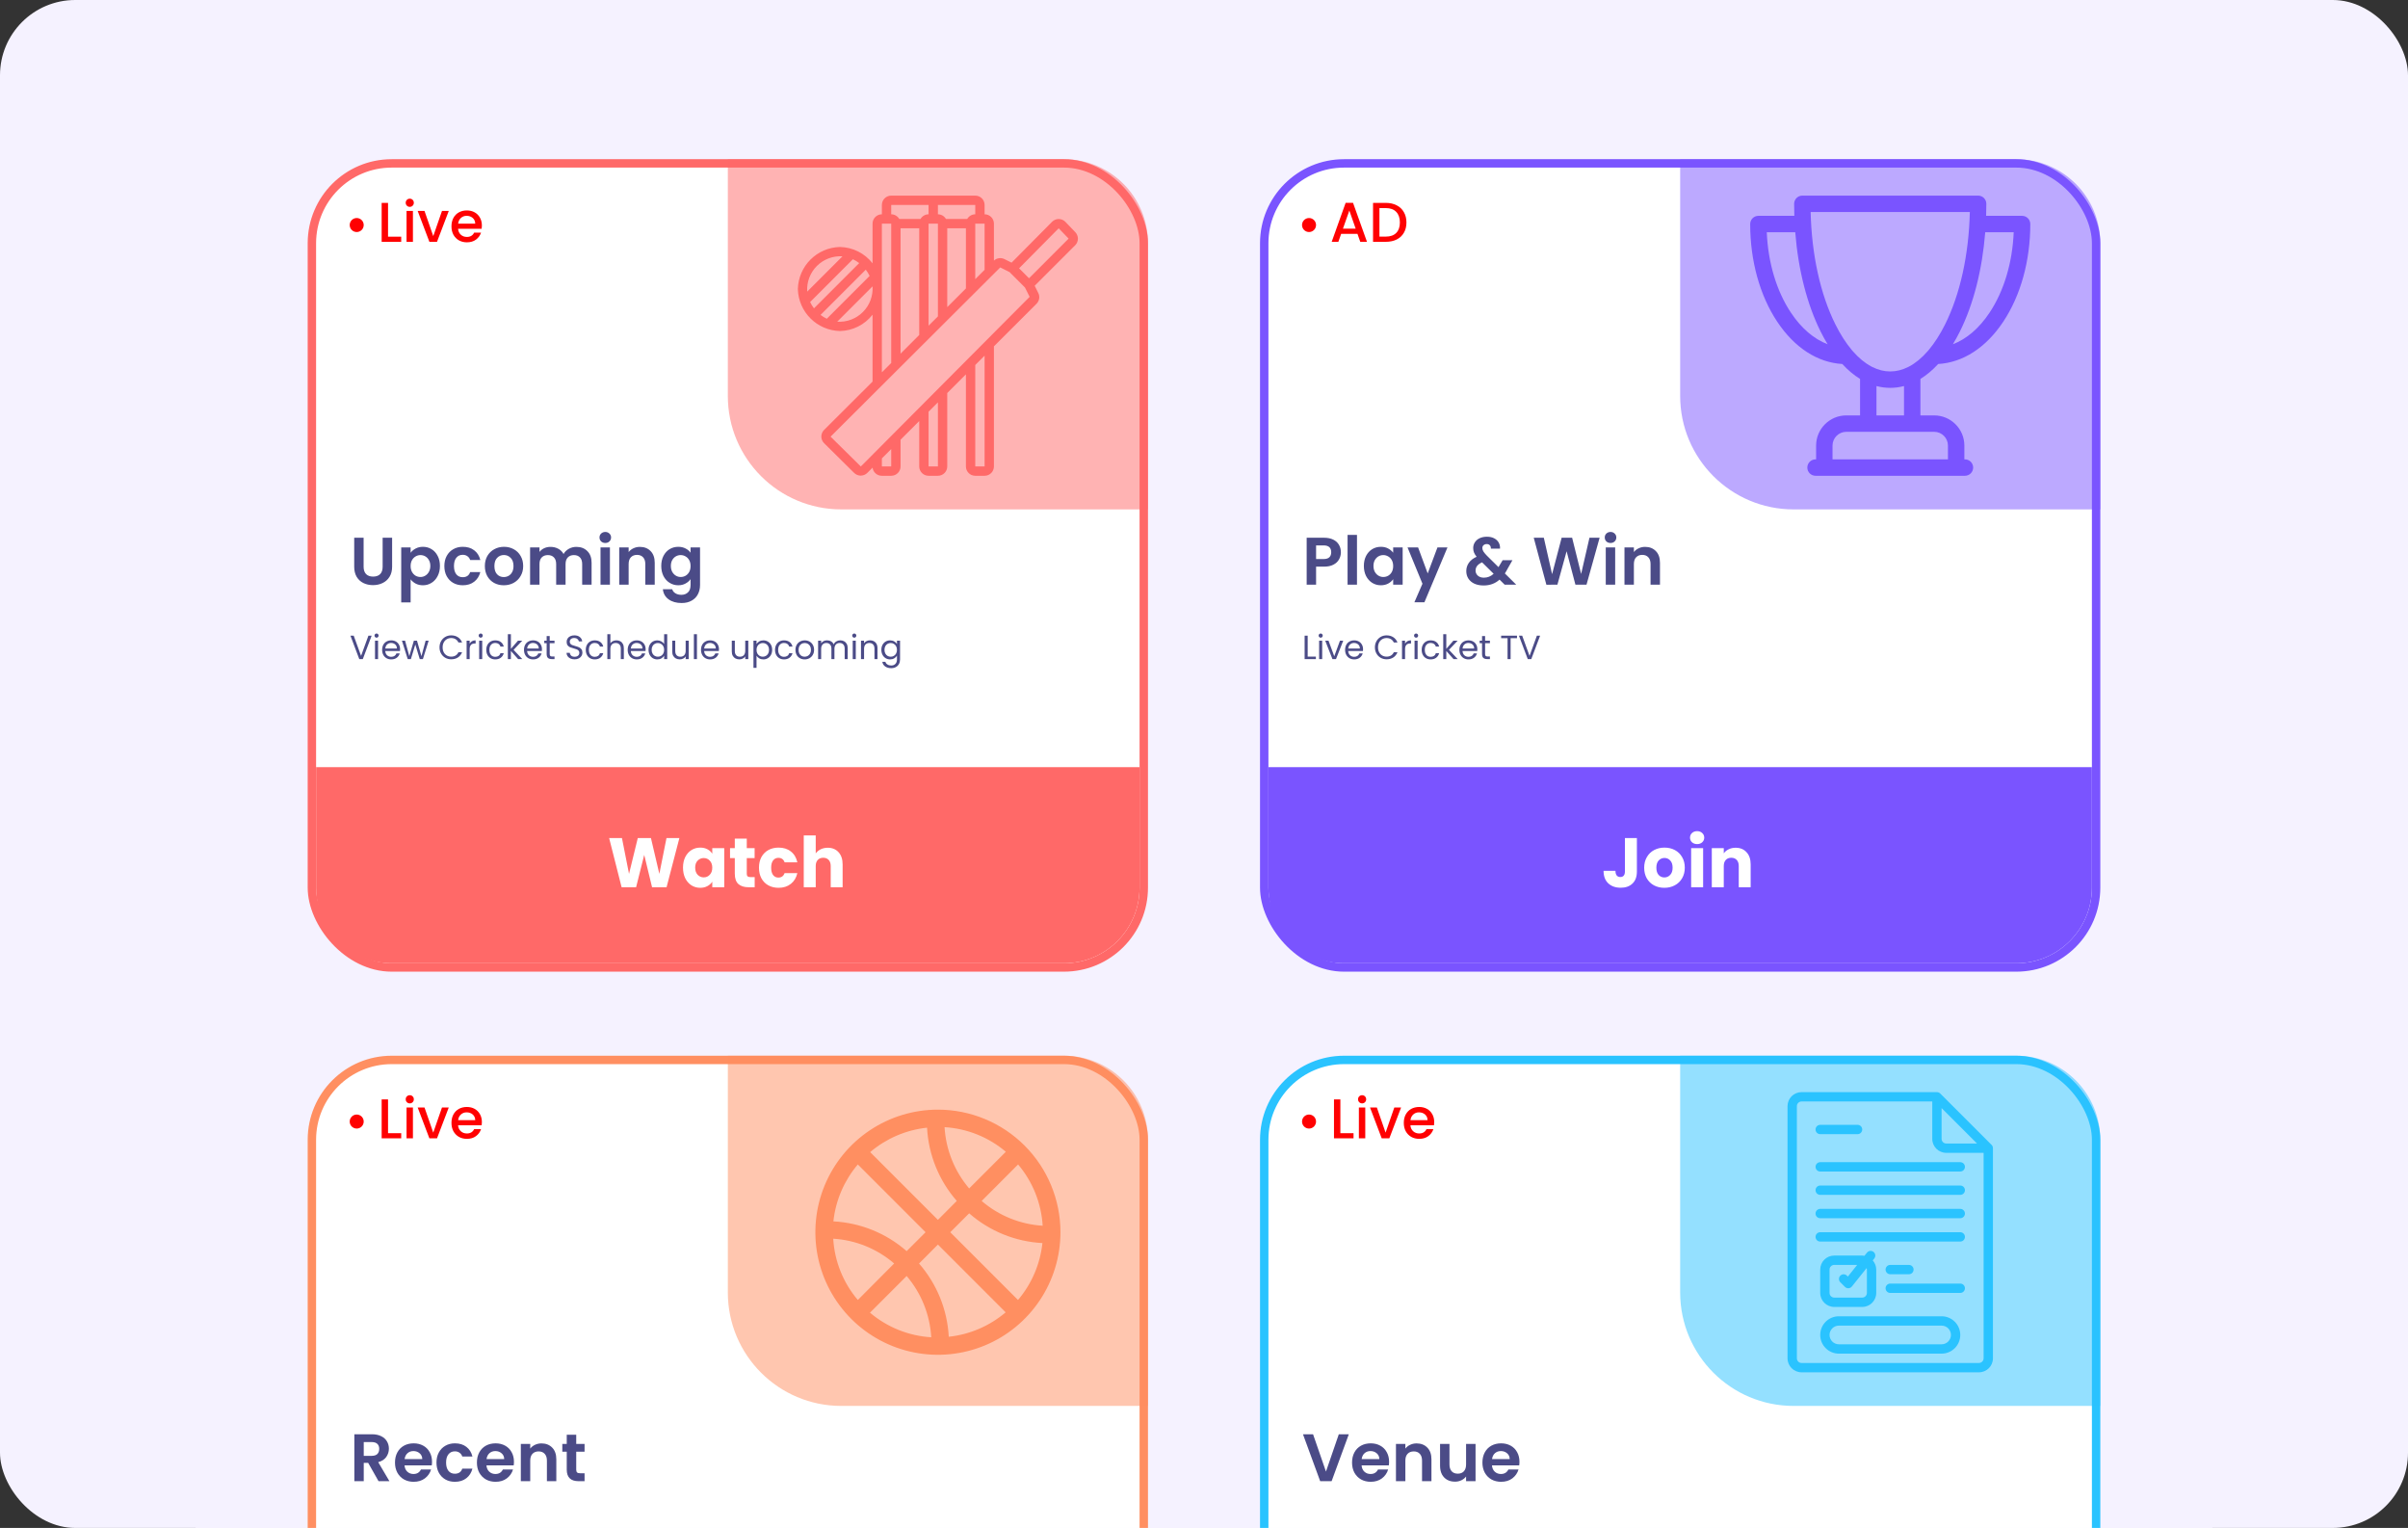 <?xml version="1.0" encoding="UTF-8"?> <svg xmlns="http://www.w3.org/2000/svg" width="320" height="203" viewBox="0 0 320 203" fill="none"><rect x="0" y="0" width="320" height="203" fill="#333333" stroke="none"/> <g clip-path="url(#clip0_200_559)"> <rect width="320" height="203" rx="10" fill="#F5F2FF"></rect> <g clip-path="url(#clip1_200_559)"> <rect width="268" height="476.444" transform="translate(26 -210)" fill="#F5F2FF"></rect> <rect x="41.447" y="21.708" width="110.55" height="106.828" rx="10.608" fill="white" stroke="#FF6968" stroke-width="1.117"></rect> <path d="M96.722 21.15H141.389C147.556 21.15 152.556 26.149 152.556 32.317V67.678H111.797C103.471 67.678 96.722 60.928 96.722 52.603V21.15Z" fill="#FF6968" fill-opacity="0.5"></path> <g clip-path="url(#clip2_200_559)"> <path d="M141.569 29.463C141.336 29.23 141.02 29.099 140.691 29.099C140.362 29.099 140.046 29.23 139.813 29.463L134.428 34.897L133.473 34.42C133.012 34.194 132.46 34.275 132.083 34.624V29.711C132.083 29.026 131.528 28.47 130.843 28.47V27.23C130.843 26.544 130.287 25.989 129.602 25.989H118.435C117.75 25.989 117.194 26.544 117.194 27.23V28.47C116.509 28.47 115.954 29.026 115.954 29.711V34.984C114.908 33.642 113.312 32.844 111.611 32.813C108.561 32.891 106.106 35.346 106.028 38.396C106.106 41.447 108.561 43.901 111.611 43.98C113.312 43.948 114.908 43.15 115.954 41.808V50.698L109.502 57.131C109.029 57.614 109.029 58.386 109.502 58.868L113.503 62.826C113.736 63.059 114.052 63.19 114.381 63.19C114.71 63.19 115.026 63.059 115.259 62.826L115.954 62.132C116.035 62.753 116.568 63.216 117.194 63.211H118.435C119.12 63.211 119.676 62.656 119.676 61.97V58.422L122.157 55.94V61.97C122.157 62.656 122.713 63.211 123.398 63.211H124.639C125.324 63.211 125.88 62.656 125.88 61.97V52.218L128.361 49.736V61.97C128.361 62.656 128.917 63.211 129.602 63.211H130.843C131.528 63.211 132.083 62.656 132.083 61.97V46.014L137.747 40.356C138.124 39.978 138.217 39.401 137.977 38.923L137.499 37.968L142.884 32.583C143.365 32.099 143.365 31.318 142.884 30.834L141.569 29.463ZM130.843 61.97H129.602V48.496L130.843 47.255V61.97ZM123.398 43.272V29.711H124.639V42.038L123.398 43.272ZM125.88 30.331H128.361V38.322L125.88 40.803V30.331ZM130.843 29.711V35.846L129.602 37.087V29.711H130.843ZM129.602 28.47C129.161 28.473 128.755 28.709 128.535 29.091H125.706C125.486 28.709 125.08 28.473 124.639 28.47V27.23H129.602V28.47ZM118.435 27.23H123.398V28.47C122.958 28.473 122.551 28.709 122.331 29.091H119.502C119.282 28.709 118.876 28.473 118.435 28.47V27.23ZM118.435 29.711V48.223L117.194 49.464V29.711H118.435ZM108.168 40.965C107.968 40.705 107.798 40.424 107.659 40.127L113.342 34.444C113.639 34.583 113.92 34.753 114.179 34.953L108.168 40.965ZM115.054 35.828C115.253 36.086 115.423 36.365 115.563 36.659L109.874 42.348C109.58 42.208 109.301 42.038 109.043 41.839L115.054 35.828ZM111.959 34.054L107.269 38.744C107.188 37.477 107.656 36.236 108.553 35.338C109.451 34.441 110.692 33.972 111.959 34.054ZM111.258 42.739L115.954 38.043C116.037 39.312 115.569 40.555 114.669 41.455C113.77 42.354 112.527 42.822 111.258 42.739ZM119.676 30.331H122.157V44.507L119.676 46.988V30.331ZM118.435 61.97H117.194V60.903L118.435 59.663V61.97ZM124.639 61.97H123.398V54.7L124.639 53.459V61.97ZM114.378 61.97C114.341 61.908 114.905 62.491 110.377 58.012C124.167 44.252 89.991 78.342 132.921 35.53L134.162 36.15L136.209 38.198L136.829 39.438C113.541 62.808 114.44 61.97 114.378 61.97ZM136.749 36.969L135.427 35.648L140.688 30.331L142.009 31.702L136.749 36.969Z" fill="#FF6968"></path> </g> <path d="M51.567 31.443H53.317V32.128H50.718V26.954H51.567V31.443ZM54.458 27.483C54.304 27.483 54.175 27.43 54.071 27.326C53.967 27.222 53.915 27.093 53.915 26.939C53.915 26.785 53.967 26.656 54.071 26.552C54.175 26.448 54.304 26.396 54.458 26.396C54.607 26.396 54.733 26.448 54.838 26.552C54.942 26.656 54.994 26.785 54.994 26.939C54.994 27.093 54.942 27.222 54.838 27.326C54.733 27.43 54.607 27.483 54.458 27.483ZM54.875 28.026V32.128H54.026V28.026H54.875ZM57.575 31.369L58.736 28.026H59.637L58.074 32.128H57.061L55.505 28.026H56.413L57.575 31.369ZM64.038 29.977C64.038 30.13 64.028 30.269 64.008 30.393H60.874C60.899 30.721 61.02 30.984 61.239 31.183C61.457 31.381 61.725 31.48 62.043 31.48C62.499 31.48 62.822 31.289 63.011 30.907H63.926C63.802 31.284 63.576 31.594 63.249 31.838C62.926 32.076 62.524 32.195 62.043 32.195C61.651 32.195 61.298 32.108 60.986 31.934C60.678 31.756 60.435 31.508 60.256 31.19C60.083 30.867 59.996 30.495 59.996 30.073C59.996 29.651 60.08 29.282 60.249 28.964C60.422 28.641 60.663 28.393 60.971 28.22C61.283 28.046 61.641 27.959 62.043 27.959C62.43 27.959 62.775 28.043 63.078 28.212C63.38 28.381 63.616 28.619 63.785 28.927C63.954 29.23 64.038 29.579 64.038 29.977ZM63.152 29.709C63.147 29.396 63.035 29.145 62.817 28.957C62.599 28.768 62.328 28.674 62.006 28.674C61.713 28.674 61.462 28.768 61.254 28.957C61.045 29.14 60.921 29.391 60.882 29.709H63.152Z" fill="#FF0102"></path> <circle cx="47.403" cy="29.897" r="0.931" fill="#FF0102"></circle> <path d="M48.321 71.442V75.302C48.321 75.724 48.431 76.049 48.652 76.275C48.872 76.496 49.182 76.606 49.581 76.606C49.986 76.606 50.299 76.496 50.519 76.275C50.739 76.049 50.849 75.724 50.849 75.302V71.442H52.109V75.293C52.109 75.823 51.993 76.272 51.761 76.641C51.534 77.005 51.228 77.279 50.841 77.463C50.459 77.648 50.034 77.74 49.563 77.74C49.099 77.74 48.676 77.648 48.295 77.463C47.919 77.279 47.622 77.005 47.401 76.641C47.181 76.272 47.071 75.823 47.071 75.293V71.442H48.321ZM54.568 73.443C54.729 73.217 54.949 73.029 55.229 72.88C55.515 72.726 55.84 72.648 56.203 72.648C56.626 72.648 57.007 72.752 57.346 72.961C57.692 73.169 57.963 73.467 58.159 73.854C58.362 74.235 58.463 74.679 58.463 75.185C58.463 75.692 58.362 76.141 58.159 76.534C57.963 76.921 57.692 77.222 57.346 77.436C57.007 77.651 56.626 77.758 56.203 77.758C55.84 77.758 55.518 77.684 55.238 77.535C54.964 77.386 54.741 77.198 54.568 76.972V80.036H53.318V72.729H54.568V73.443ZM57.186 75.185C57.186 74.888 57.123 74.632 56.998 74.417C56.879 74.197 56.718 74.03 56.516 73.917C56.319 73.804 56.105 73.747 55.872 73.747C55.646 73.747 55.432 73.807 55.229 73.926C55.033 74.039 54.872 74.206 54.747 74.426C54.628 74.646 54.568 74.905 54.568 75.203C54.568 75.501 54.628 75.76 54.747 75.98C54.872 76.201 55.033 76.371 55.229 76.49C55.432 76.603 55.646 76.659 55.872 76.659C56.105 76.659 56.319 76.6 56.516 76.481C56.718 76.362 56.879 76.192 56.998 75.972C57.123 75.751 57.186 75.489 57.186 75.185ZM59.05 75.203C59.05 74.691 59.154 74.244 59.363 73.863C59.571 73.476 59.86 73.178 60.23 72.97C60.599 72.755 61.022 72.648 61.498 72.648C62.111 72.648 62.618 72.803 63.017 73.113C63.422 73.416 63.693 73.845 63.83 74.399H62.481C62.409 74.185 62.287 74.018 62.114 73.899C61.948 73.774 61.739 73.711 61.489 73.711C61.132 73.711 60.849 73.842 60.64 74.104C60.432 74.361 60.328 74.727 60.328 75.203C60.328 75.674 60.432 76.04 60.64 76.302C60.849 76.558 61.132 76.686 61.489 76.686C61.995 76.686 62.326 76.46 62.481 76.007H63.83C63.693 76.543 63.422 76.969 63.017 77.285C62.612 77.6 62.105 77.758 61.498 77.758C61.022 77.758 60.599 77.654 60.23 77.445C59.86 77.231 59.571 76.933 59.363 76.552C59.154 76.165 59.05 75.715 59.05 75.203ZM66.944 77.758C66.467 77.758 66.038 77.654 65.657 77.445C65.276 77.231 64.975 76.93 64.755 76.543C64.54 76.156 64.433 75.709 64.433 75.203C64.433 74.697 64.543 74.25 64.764 73.863C64.99 73.476 65.297 73.178 65.684 72.97C66.071 72.755 66.503 72.648 66.979 72.648C67.456 72.648 67.887 72.755 68.275 72.97C68.662 73.178 68.965 73.476 69.186 73.863C69.412 74.25 69.525 74.697 69.525 75.203C69.525 75.709 69.409 76.156 69.177 76.543C68.951 76.93 68.641 77.231 68.248 77.445C67.861 77.654 67.426 77.758 66.944 77.758ZM66.944 76.668C67.17 76.668 67.381 76.615 67.578 76.507C67.78 76.394 67.941 76.228 68.06 76.007C68.179 75.787 68.239 75.519 68.239 75.203C68.239 74.733 68.114 74.372 67.864 74.122C67.619 73.866 67.319 73.738 66.961 73.738C66.604 73.738 66.303 73.866 66.059 74.122C65.821 74.372 65.702 74.733 65.702 75.203C65.702 75.674 65.818 76.037 66.05 76.293C66.288 76.543 66.586 76.668 66.944 76.668ZM76.589 72.657C77.196 72.657 77.685 72.845 78.054 73.22C78.429 73.589 78.617 74.107 78.617 74.774V77.678H77.366V74.944C77.366 74.557 77.268 74.262 77.071 74.06C76.875 73.851 76.607 73.747 76.267 73.747C75.928 73.747 75.657 73.851 75.454 74.06C75.258 74.262 75.159 74.557 75.159 74.944V77.678H73.909V74.944C73.909 74.557 73.811 74.262 73.614 74.06C73.417 73.851 73.149 73.747 72.81 73.747C72.465 73.747 72.191 73.851 71.988 74.06C71.791 74.262 71.693 74.557 71.693 74.944V77.678H70.443V72.729H71.693V73.327C71.854 73.119 72.059 72.955 72.31 72.836C72.566 72.717 72.846 72.657 73.149 72.657C73.537 72.657 73.882 72.741 74.186 72.907C74.489 73.068 74.725 73.3 74.891 73.604C75.052 73.318 75.284 73.089 75.588 72.916C75.898 72.744 76.231 72.657 76.589 72.657ZM80.438 72.139C80.217 72.139 80.033 72.071 79.884 71.934C79.741 71.791 79.669 71.615 79.669 71.406C79.669 71.198 79.741 71.025 79.884 70.888C80.033 70.746 80.217 70.674 80.438 70.674C80.658 70.674 80.84 70.746 80.983 70.888C81.132 71.025 81.206 71.198 81.206 71.406C81.206 71.615 81.132 71.791 80.983 71.934C80.84 72.071 80.658 72.139 80.438 72.139ZM81.054 72.729V77.678H79.803V72.729H81.054ZM85.032 72.657C85.622 72.657 86.098 72.845 86.462 73.22C86.825 73.589 87.007 74.107 87.007 74.774V77.678H85.756V74.944C85.756 74.551 85.658 74.25 85.461 74.042C85.264 73.828 84.996 73.72 84.657 73.72C84.312 73.72 84.038 73.828 83.835 74.042C83.639 74.25 83.54 74.551 83.54 74.944V77.678H82.29V72.729H83.54V73.345C83.707 73.131 83.919 72.964 84.175 72.845C84.437 72.72 84.723 72.657 85.032 72.657ZM90.134 72.648C90.504 72.648 90.828 72.723 91.108 72.872C91.388 73.014 91.608 73.202 91.769 73.434V72.729H93.029V77.713C93.029 78.172 92.936 78.58 92.752 78.937C92.567 79.301 92.29 79.587 91.921 79.795C91.552 80.009 91.105 80.117 90.581 80.117C89.878 80.117 89.301 79.953 88.848 79.625C88.401 79.298 88.148 78.851 88.089 78.285H89.33C89.396 78.511 89.536 78.69 89.75 78.821C89.971 78.958 90.236 79.027 90.545 79.027C90.909 79.027 91.203 78.916 91.43 78.696C91.656 78.482 91.769 78.154 91.769 77.713V76.945C91.608 77.177 91.385 77.371 91.099 77.526C90.819 77.681 90.498 77.758 90.134 77.758C89.718 77.758 89.336 77.651 88.991 77.436C88.645 77.222 88.371 76.921 88.169 76.534C87.972 76.141 87.874 75.692 87.874 75.185C87.874 74.685 87.972 74.241 88.169 73.854C88.371 73.467 88.642 73.169 88.982 72.961C89.327 72.752 89.712 72.648 90.134 72.648ZM91.769 75.203C91.769 74.9 91.71 74.64 91.591 74.426C91.471 74.206 91.311 74.039 91.108 73.926C90.906 73.807 90.688 73.747 90.456 73.747C90.224 73.747 90.009 73.804 89.813 73.917C89.616 74.03 89.456 74.197 89.33 74.417C89.211 74.632 89.152 74.888 89.152 75.185C89.152 75.483 89.211 75.745 89.33 75.972C89.456 76.192 89.616 76.362 89.813 76.481C90.015 76.6 90.23 76.659 90.456 76.659C90.688 76.659 90.906 76.603 91.108 76.49C91.311 76.371 91.471 76.204 91.591 75.989C91.71 75.769 91.769 75.507 91.769 75.203Z" fill="#4B4B87"></path> <path d="M49.389 84.453L48.214 87.566H47.745L46.57 84.453H47.004L47.982 87.138L48.96 84.453H49.389ZM50.044 84.721C49.967 84.721 49.902 84.694 49.848 84.641C49.794 84.587 49.768 84.522 49.768 84.444C49.768 84.367 49.794 84.301 49.848 84.248C49.902 84.194 49.967 84.167 50.044 84.167C50.119 84.167 50.181 84.194 50.232 84.248C50.286 84.301 50.312 84.367 50.312 84.444C50.312 84.522 50.286 84.587 50.232 84.641C50.181 84.694 50.119 84.721 50.044 84.721ZM50.241 85.119V87.566H49.835V85.119H50.241ZM53.167 86.249C53.167 86.326 53.163 86.408 53.154 86.494H51.197C51.212 86.736 51.294 86.925 51.443 87.062C51.595 87.196 51.778 87.263 51.992 87.263C52.168 87.263 52.314 87.222 52.43 87.142C52.549 87.059 52.633 86.948 52.68 86.811H53.118C53.053 87.047 52.922 87.239 52.725 87.388C52.528 87.534 52.284 87.607 51.992 87.607C51.76 87.607 51.552 87.555 51.367 87.45C51.185 87.346 51.042 87.199 50.938 87.008C50.834 86.814 50.782 86.591 50.782 86.338C50.782 86.085 50.833 85.863 50.934 85.672C51.035 85.482 51.176 85.336 51.358 85.235C51.543 85.131 51.754 85.079 51.992 85.079C52.225 85.079 52.43 85.129 52.609 85.23C52.788 85.332 52.925 85.472 53.02 85.65C53.118 85.826 53.167 86.025 53.167 86.249ZM52.747 86.164C52.747 86.009 52.713 85.876 52.645 85.766C52.576 85.653 52.482 85.568 52.363 85.512C52.247 85.452 52.117 85.422 51.974 85.422C51.769 85.422 51.593 85.488 51.447 85.619C51.304 85.75 51.223 85.932 51.202 86.164H52.747ZM56.964 85.119L56.2 87.566H55.781L55.191 85.623L54.602 87.566H54.182L53.413 85.119H53.829L54.392 87.173L54.999 85.119H55.414L56.008 87.178L56.562 85.119H56.964ZM58.407 86.007C58.407 85.704 58.475 85.431 58.612 85.19C58.749 84.946 58.935 84.755 59.17 84.618C59.409 84.481 59.672 84.413 59.961 84.413C60.3 84.413 60.597 84.495 60.85 84.659C61.103 84.822 61.288 85.055 61.404 85.355H60.917C60.831 85.168 60.706 85.023 60.542 84.922C60.381 84.821 60.187 84.77 59.961 84.77C59.744 84.77 59.549 84.821 59.376 84.922C59.203 85.023 59.068 85.168 58.969 85.355C58.871 85.54 58.822 85.757 58.822 86.007C58.822 86.255 58.871 86.472 58.969 86.66C59.068 86.844 59.203 86.987 59.376 87.088C59.549 87.19 59.744 87.24 59.961 87.24C60.187 87.24 60.381 87.191 60.542 87.093C60.706 86.992 60.831 86.847 60.917 86.66H61.404C61.288 86.957 61.103 87.188 60.85 87.352C60.597 87.513 60.3 87.593 59.961 87.593C59.672 87.593 59.409 87.526 59.17 87.392C58.935 87.255 58.749 87.066 58.612 86.825C58.475 86.584 58.407 86.311 58.407 86.007ZM62.415 85.516C62.487 85.376 62.588 85.268 62.719 85.19C62.853 85.113 63.015 85.074 63.206 85.074V85.494H63.099C62.643 85.494 62.415 85.741 62.415 86.235V87.566H62.009V85.119H62.415V85.516ZM63.885 84.721C63.808 84.721 63.742 84.694 63.689 84.641C63.635 84.587 63.608 84.522 63.608 84.444C63.608 84.367 63.635 84.301 63.689 84.248C63.742 84.194 63.808 84.167 63.885 84.167C63.959 84.167 64.022 84.194 64.073 84.248C64.126 84.301 64.153 84.367 64.153 84.444C64.153 84.522 64.126 84.587 64.073 84.641C64.022 84.694 63.959 84.721 63.885 84.721ZM64.082 85.119V87.566H63.675V85.119H64.082ZM64.623 86.338C64.623 86.085 64.673 85.865 64.774 85.677C64.876 85.486 65.016 85.339 65.194 85.235C65.376 85.131 65.583 85.079 65.815 85.079C66.116 85.079 66.363 85.151 66.557 85.297C66.753 85.443 66.883 85.646 66.945 85.905H66.507C66.466 85.756 66.384 85.638 66.262 85.552C66.143 85.466 65.994 85.422 65.815 85.422C65.583 85.422 65.395 85.503 65.252 85.664C65.109 85.821 65.038 86.046 65.038 86.338C65.038 86.633 65.109 86.861 65.252 87.022C65.395 87.182 65.583 87.263 65.815 87.263C65.994 87.263 66.143 87.221 66.262 87.138C66.381 87.054 66.463 86.935 66.507 86.78H66.945C66.88 87.03 66.749 87.231 66.552 87.383C66.356 87.532 66.11 87.607 65.815 87.607C65.583 87.607 65.376 87.555 65.194 87.45C65.016 87.346 64.876 87.199 64.774 87.008C64.673 86.817 64.623 86.594 64.623 86.338ZM68.854 87.566L67.894 86.486V87.566H67.487V84.261H67.894V86.204L68.837 85.119H69.404L68.251 86.338L69.408 87.566H68.854ZM72.02 86.249C72.02 86.326 72.015 86.408 72.006 86.494H70.05C70.065 86.736 70.147 86.925 70.296 87.062C70.447 87.196 70.63 87.263 70.845 87.263C71.021 87.263 71.166 87.222 71.283 87.142C71.402 87.059 71.485 86.948 71.533 86.811H71.971C71.905 87.047 71.774 87.239 71.577 87.388C71.381 87.534 71.137 87.607 70.845 87.607C70.613 87.607 70.404 87.555 70.22 87.45C70.038 87.346 69.895 87.199 69.791 87.008C69.686 86.814 69.634 86.591 69.634 86.338C69.634 86.085 69.685 85.863 69.786 85.672C69.888 85.482 70.029 85.336 70.211 85.235C70.395 85.131 70.607 85.079 70.845 85.079C71.077 85.079 71.283 85.129 71.461 85.23C71.64 85.332 71.777 85.472 71.872 85.65C71.971 85.826 72.02 86.025 72.02 86.249ZM71.6 86.164C71.6 86.009 71.566 85.876 71.497 85.766C71.428 85.653 71.335 85.568 71.216 85.512C71.1 85.452 70.97 85.422 70.827 85.422C70.622 85.422 70.446 85.488 70.3 85.619C70.157 85.75 70.075 85.932 70.054 86.164H71.6ZM73.052 85.454V86.896C73.052 87.016 73.077 87.1 73.128 87.151C73.178 87.199 73.266 87.222 73.391 87.222H73.691V87.566H73.324C73.098 87.566 72.928 87.514 72.815 87.41C72.702 87.306 72.645 87.135 72.645 86.896V85.454H72.328V85.119H72.645V84.502H73.052V85.119H73.691V85.454H73.052ZM76.361 87.598C76.156 87.598 75.971 87.562 75.807 87.49C75.646 87.416 75.52 87.315 75.428 87.187C75.335 87.056 75.288 86.905 75.285 86.736H75.718C75.733 86.882 75.792 87.005 75.897 87.106C76.004 87.205 76.159 87.254 76.361 87.254C76.555 87.254 76.707 87.206 76.817 87.111C76.93 87.013 76.986 86.888 76.986 86.736C76.986 86.617 76.954 86.52 76.888 86.445C76.823 86.371 76.741 86.314 76.642 86.275C76.544 86.237 76.412 86.195 76.245 86.15C76.04 86.097 75.874 86.043 75.749 85.99C75.627 85.936 75.521 85.853 75.432 85.74C75.346 85.623 75.302 85.469 75.302 85.275C75.302 85.105 75.346 84.955 75.432 84.824C75.518 84.693 75.639 84.592 75.794 84.52C75.952 84.449 76.132 84.413 76.334 84.413C76.626 84.413 76.864 84.486 77.049 84.632C77.237 84.778 77.342 84.971 77.366 85.213H76.919C76.905 85.093 76.842 84.989 76.732 84.9C76.622 84.808 76.476 84.761 76.294 84.761C76.124 84.761 75.986 84.806 75.879 84.895C75.772 84.982 75.718 85.104 75.718 85.262C75.718 85.375 75.749 85.467 75.812 85.538C75.877 85.61 75.956 85.665 76.048 85.704C76.144 85.74 76.276 85.781 76.446 85.829C76.651 85.885 76.817 85.942 76.942 85.999C77.067 86.052 77.174 86.137 77.263 86.253C77.353 86.366 77.397 86.521 77.397 86.718C77.397 86.87 77.357 87.013 77.277 87.147C77.196 87.281 77.077 87.389 76.919 87.473C76.762 87.556 76.576 87.598 76.361 87.598ZM77.844 86.338C77.844 86.085 77.894 85.865 77.996 85.677C78.097 85.486 78.237 85.339 78.415 85.235C78.597 85.131 78.804 85.079 79.036 85.079C79.337 85.079 79.584 85.151 79.778 85.297C79.974 85.443 80.104 85.646 80.166 85.905H79.729C79.687 85.756 79.605 85.638 79.483 85.552C79.364 85.466 79.215 85.422 79.036 85.422C78.804 85.422 78.616 85.503 78.474 85.664C78.331 85.821 78.259 86.046 78.259 86.338C78.259 86.633 78.331 86.861 78.474 87.022C78.616 87.182 78.804 87.263 79.036 87.263C79.215 87.263 79.364 87.221 79.483 87.138C79.602 87.054 79.684 86.935 79.729 86.78H80.166C80.101 87.03 79.97 87.231 79.773 87.383C79.577 87.532 79.331 87.607 79.036 87.607C78.804 87.607 78.597 87.555 78.415 87.45C78.237 87.346 78.097 87.199 77.996 87.008C77.894 86.817 77.844 86.594 77.844 86.338ZM81.924 85.074C82.108 85.074 82.275 85.114 82.424 85.195C82.573 85.272 82.689 85.39 82.772 85.547C82.859 85.705 82.902 85.897 82.902 86.124V87.566H82.5V86.182C82.5 85.938 82.439 85.751 82.317 85.623C82.195 85.492 82.028 85.427 81.816 85.427C81.602 85.427 81.431 85.494 81.303 85.628C81.178 85.762 81.115 85.957 81.115 86.213V87.566H80.709V84.261H81.115V85.467C81.195 85.342 81.306 85.245 81.446 85.177C81.589 85.108 81.748 85.074 81.924 85.074ZM85.799 86.249C85.799 86.326 85.795 86.408 85.786 86.494H83.829C83.844 86.736 83.926 86.925 84.075 87.062C84.227 87.196 84.41 87.263 84.624 87.263C84.8 87.263 84.946 87.222 85.062 87.142C85.181 87.059 85.265 86.948 85.312 86.811H85.75C85.684 87.047 85.553 87.239 85.357 87.388C85.16 87.534 84.916 87.607 84.624 87.607C84.392 87.607 84.184 87.555 83.999 87.45C83.817 87.346 83.674 87.199 83.57 87.008C83.466 86.814 83.414 86.591 83.414 86.338C83.414 86.085 83.465 85.863 83.566 85.672C83.667 85.482 83.808 85.336 83.99 85.235C84.175 85.131 84.386 85.079 84.624 85.079C84.857 85.079 85.062 85.129 85.241 85.23C85.419 85.332 85.556 85.472 85.652 85.65C85.75 85.826 85.799 86.025 85.799 86.249ZM85.379 86.164C85.379 86.009 85.345 85.876 85.276 85.766C85.208 85.653 85.114 85.568 84.995 85.512C84.879 85.452 84.749 85.422 84.606 85.422C84.401 85.422 84.225 85.488 84.079 85.619C83.936 85.75 83.855 85.932 83.834 86.164H85.379ZM86.184 86.334C86.184 86.084 86.234 85.865 86.336 85.677C86.437 85.486 86.575 85.339 86.751 85.235C86.93 85.131 87.129 85.079 87.35 85.079C87.54 85.079 87.717 85.123 87.881 85.213C88.045 85.299 88.17 85.413 88.256 85.556V84.261H88.667V87.566H88.256V87.106C88.176 87.252 88.057 87.373 87.899 87.468C87.741 87.561 87.556 87.607 87.345 87.607C87.128 87.607 86.93 87.553 86.751 87.446C86.575 87.339 86.437 87.188 86.336 86.995C86.234 86.801 86.184 86.581 86.184 86.334ZM88.256 86.338C88.256 86.153 88.219 85.993 88.145 85.856C88.07 85.719 87.969 85.615 87.841 85.543C87.716 85.469 87.577 85.431 87.425 85.431C87.274 85.431 87.135 85.467 87.01 85.538C86.885 85.61 86.785 85.714 86.711 85.851C86.636 85.988 86.599 86.149 86.599 86.334C86.599 86.521 86.636 86.685 86.711 86.825C86.785 86.962 86.885 87.068 87.01 87.142C87.135 87.213 87.274 87.249 87.425 87.249C87.577 87.249 87.716 87.213 87.841 87.142C87.969 87.068 88.07 86.962 88.145 86.825C88.219 86.685 88.256 86.523 88.256 86.338ZM91.525 85.119V87.566H91.118V87.205C91.041 87.33 90.932 87.428 90.792 87.499C90.655 87.568 90.504 87.602 90.337 87.602C90.146 87.602 89.975 87.563 89.823 87.486C89.671 87.406 89.551 87.287 89.461 87.129C89.375 86.971 89.332 86.779 89.332 86.552V85.119H89.734V86.499C89.734 86.74 89.795 86.926 89.917 87.057C90.039 87.185 90.206 87.249 90.417 87.249C90.635 87.249 90.806 87.182 90.931 87.048C91.056 86.914 91.118 86.719 91.118 86.463V85.119H91.525ZM92.618 84.261V87.566H92.211V84.261H92.618ZM95.544 86.249C95.544 86.326 95.539 86.408 95.53 86.494H93.574C93.589 86.736 93.671 86.925 93.82 87.062C93.972 87.196 94.155 87.263 94.369 87.263C94.545 87.263 94.691 87.222 94.807 87.142C94.926 87.059 95.009 86.948 95.057 86.811H95.495C95.429 87.047 95.298 87.239 95.102 87.388C94.905 87.534 94.661 87.607 94.369 87.607C94.137 87.607 93.928 87.555 93.744 87.45C93.562 87.346 93.419 87.199 93.315 87.008C93.211 86.814 93.159 86.591 93.159 86.338C93.159 86.085 93.209 85.863 93.31 85.672C93.412 85.482 93.553 85.336 93.735 85.235C93.919 85.131 94.131 85.079 94.369 85.079C94.601 85.079 94.807 85.129 94.985 85.23C95.164 85.332 95.301 85.472 95.396 85.65C95.495 85.826 95.544 86.025 95.544 86.249ZM95.124 86.164C95.124 86.009 95.09 85.876 95.021 85.766C94.953 85.653 94.859 85.568 94.74 85.512C94.624 85.452 94.494 85.422 94.351 85.422C94.146 85.422 93.97 85.488 93.824 85.619C93.681 85.75 93.599 85.932 93.578 86.164H95.124ZM99.442 85.119V87.566H99.035V87.205C98.958 87.33 98.849 87.428 98.709 87.499C98.572 87.568 98.421 87.602 98.254 87.602C98.063 87.602 97.892 87.563 97.74 87.486C97.588 87.406 97.468 87.287 97.378 87.129C97.292 86.971 97.249 86.779 97.249 86.552V85.119H97.651V86.499C97.651 86.74 97.712 86.926 97.834 87.057C97.956 87.185 98.123 87.249 98.334 87.249C98.552 87.249 98.723 87.182 98.848 87.048C98.973 86.914 99.035 86.719 99.035 86.463V85.119H99.442ZM100.535 85.57C100.615 85.43 100.734 85.314 100.892 85.221C101.053 85.126 101.239 85.079 101.45 85.079C101.668 85.079 101.864 85.131 102.04 85.235C102.219 85.339 102.359 85.486 102.46 85.677C102.561 85.865 102.612 86.084 102.612 86.334C102.612 86.581 102.561 86.801 102.46 86.995C102.359 87.188 102.219 87.339 102.04 87.446C101.864 87.553 101.668 87.607 101.45 87.607C101.242 87.607 101.057 87.561 100.896 87.468C100.739 87.373 100.618 87.255 100.535 87.115V88.728H100.128V85.119H100.535V85.57ZM102.196 86.334C102.196 86.149 102.159 85.988 102.085 85.851C102.01 85.714 101.909 85.61 101.781 85.538C101.656 85.467 101.517 85.431 101.365 85.431C101.217 85.431 101.078 85.469 100.95 85.543C100.825 85.615 100.724 85.72 100.646 85.86C100.572 85.997 100.535 86.156 100.535 86.338C100.535 86.523 100.572 86.685 100.646 86.825C100.724 86.962 100.825 87.068 100.95 87.142C101.078 87.213 101.217 87.249 101.365 87.249C101.517 87.249 101.656 87.213 101.781 87.142C101.909 87.068 102.01 86.962 102.085 86.825C102.159 86.685 102.196 86.521 102.196 86.334ZM102.995 86.338C102.995 86.085 103.045 85.865 103.147 85.677C103.248 85.486 103.388 85.339 103.567 85.235C103.748 85.131 103.955 85.079 104.187 85.079C104.488 85.079 104.735 85.151 104.929 85.297C105.125 85.443 105.255 85.646 105.318 85.905H104.88C104.838 85.756 104.756 85.638 104.634 85.552C104.515 85.466 104.366 85.422 104.187 85.422C103.955 85.422 103.768 85.503 103.625 85.664C103.482 85.821 103.41 86.046 103.41 86.338C103.41 86.633 103.482 86.861 103.625 87.022C103.768 87.182 103.955 87.263 104.187 87.263C104.366 87.263 104.515 87.221 104.634 87.138C104.753 87.054 104.835 86.935 104.88 86.78H105.318C105.252 87.03 105.121 87.231 104.924 87.383C104.728 87.532 104.482 87.607 104.187 87.607C103.955 87.607 103.748 87.555 103.567 87.45C103.388 87.346 103.248 87.199 103.147 87.008C103.045 86.817 102.995 86.594 102.995 86.338ZM106.927 87.607C106.698 87.607 106.49 87.555 106.302 87.45C106.117 87.346 105.972 87.199 105.864 87.008C105.76 86.814 105.708 86.591 105.708 86.338C105.708 86.088 105.762 85.868 105.869 85.677C105.979 85.484 106.128 85.336 106.315 85.235C106.503 85.131 106.713 85.079 106.945 85.079C107.178 85.079 107.387 85.131 107.575 85.235C107.763 85.336 107.91 85.482 108.017 85.672C108.127 85.863 108.183 86.085 108.183 86.338C108.183 86.591 108.126 86.814 108.013 87.008C107.903 87.199 107.752 87.346 107.562 87.45C107.371 87.555 107.16 87.607 106.927 87.607ZM106.927 87.249C107.073 87.249 107.21 87.215 107.338 87.147C107.466 87.078 107.569 86.975 107.647 86.838C107.727 86.701 107.767 86.535 107.767 86.338C107.767 86.141 107.728 85.975 107.651 85.838C107.574 85.701 107.472 85.6 107.347 85.534C107.222 85.466 107.087 85.431 106.941 85.431C106.792 85.431 106.655 85.466 106.53 85.534C106.408 85.6 106.309 85.701 106.235 85.838C106.161 85.975 106.123 86.141 106.123 86.338C106.123 86.538 106.159 86.706 106.231 86.843C106.305 86.98 106.403 87.082 106.525 87.151C106.647 87.216 106.781 87.249 106.927 87.249ZM111.66 85.074C111.851 85.074 112.021 85.114 112.17 85.195C112.319 85.272 112.436 85.39 112.523 85.547C112.609 85.705 112.652 85.897 112.652 86.124V87.566H112.25V86.182C112.25 85.938 112.189 85.751 112.067 85.623C111.948 85.492 111.786 85.427 111.58 85.427C111.369 85.427 111.2 85.495 111.075 85.632C110.95 85.766 110.888 85.961 110.888 86.218V87.566H110.486V86.182C110.486 85.938 110.425 85.751 110.303 85.623C110.184 85.492 110.021 85.427 109.816 85.427C109.604 85.427 109.436 85.495 109.311 85.632C109.186 85.766 109.123 85.961 109.123 86.218V87.566H108.717V85.119H109.123V85.472C109.204 85.344 109.311 85.245 109.445 85.177C109.582 85.108 109.732 85.074 109.896 85.074C110.102 85.074 110.283 85.12 110.441 85.213C110.599 85.305 110.717 85.44 110.794 85.619C110.862 85.446 110.976 85.312 111.133 85.217C111.291 85.122 111.467 85.074 111.66 85.074ZM113.529 84.721C113.451 84.721 113.386 84.694 113.332 84.641C113.279 84.587 113.252 84.522 113.252 84.444C113.252 84.367 113.279 84.301 113.332 84.248C113.386 84.194 113.451 84.167 113.529 84.167C113.603 84.167 113.666 84.194 113.716 84.248C113.77 84.301 113.797 84.367 113.797 84.444C113.797 84.522 113.77 84.587 113.716 84.641C113.666 84.694 113.603 84.721 113.529 84.721ZM113.725 85.119V87.566H113.319V85.119H113.725ZM115.611 85.074C115.908 85.074 116.15 85.165 116.334 85.347C116.519 85.525 116.611 85.784 116.611 86.124V87.566H116.209V86.182C116.209 85.938 116.148 85.751 116.026 85.623C115.904 85.492 115.737 85.427 115.526 85.427C115.311 85.427 115.14 85.494 115.012 85.628C114.887 85.762 114.825 85.957 114.825 86.213V87.566H114.418V85.119H114.825V85.467C114.905 85.342 115.014 85.245 115.151 85.177C115.291 85.108 115.444 85.074 115.611 85.074ZM118.285 85.079C118.496 85.079 118.681 85.125 118.838 85.217C118.999 85.309 119.118 85.425 119.196 85.565V85.119H119.607V87.62C119.607 87.843 119.559 88.041 119.464 88.214C119.369 88.39 119.232 88.527 119.053 88.625C118.877 88.723 118.672 88.772 118.436 88.772C118.115 88.772 117.847 88.697 117.632 88.545C117.418 88.393 117.292 88.186 117.253 87.924H117.655C117.699 88.073 117.792 88.192 117.932 88.281C118.072 88.373 118.24 88.419 118.436 88.419C118.66 88.419 118.841 88.35 118.981 88.21C119.124 88.07 119.196 87.873 119.196 87.62V87.106C119.115 87.249 118.996 87.368 118.838 87.464C118.681 87.559 118.496 87.607 118.285 87.607C118.067 87.607 117.869 87.553 117.691 87.446C117.515 87.339 117.376 87.188 117.275 86.995C117.174 86.801 117.123 86.581 117.123 86.334C117.123 86.084 117.174 85.865 117.275 85.677C117.376 85.486 117.515 85.339 117.691 85.235C117.869 85.131 118.067 85.079 118.285 85.079ZM119.196 86.338C119.196 86.153 119.159 85.993 119.084 85.856C119.01 85.719 118.908 85.615 118.78 85.543C118.655 85.469 118.517 85.431 118.365 85.431C118.213 85.431 118.075 85.467 117.95 85.538C117.825 85.61 117.725 85.714 117.65 85.851C117.576 85.988 117.539 86.149 117.539 86.334C117.539 86.521 117.576 86.685 117.65 86.825C117.725 86.962 117.825 87.068 117.95 87.142C118.075 87.213 118.213 87.249 118.365 87.249C118.517 87.249 118.655 87.213 118.78 87.142C118.908 87.068 119.01 86.962 119.084 86.825C119.159 86.685 119.196 86.523 119.196 86.338Z" fill="#4B4B87"></path> <path d="M42.006 101.922H151.439V117.928C151.439 123.478 146.939 127.978 141.389 127.978H52.056C46.505 127.978 42.006 123.478 42.006 117.928V101.922Z" fill="#FF6968"></path> <path d="M90.283 111.345L88.58 117.878H86.653L85.611 113.579L84.532 117.878H82.606L80.949 111.345H82.652L83.592 116.101L84.755 111.345H86.505L87.621 116.101L88.57 111.345H90.283ZM90.764 115.272C90.764 114.739 90.864 114.27 91.062 113.867C91.267 113.464 91.543 113.154 91.89 112.937C92.238 112.72 92.625 112.611 93.053 112.611C93.419 112.611 93.739 112.685 94.012 112.834C94.291 112.983 94.505 113.179 94.654 113.421V112.685H96.245V117.878H94.654V117.143C94.499 117.385 94.282 117.58 94.003 117.729C93.73 117.878 93.41 117.952 93.044 117.952C92.622 117.952 92.238 117.844 91.89 117.627C91.543 117.403 91.267 117.09 91.062 116.687C90.864 116.277 90.764 115.806 90.764 115.272ZM94.654 115.282C94.654 114.885 94.542 114.571 94.319 114.342C94.102 114.112 93.835 113.998 93.519 113.998C93.202 113.998 92.933 114.112 92.709 114.342C92.492 114.565 92.383 114.875 92.383 115.272C92.383 115.669 92.492 115.986 92.709 116.222C92.933 116.451 93.202 116.566 93.519 116.566C93.835 116.566 94.102 116.451 94.319 116.222C94.542 115.992 94.654 115.679 94.654 115.282ZM100.29 116.529V117.878H99.481C98.904 117.878 98.454 117.738 98.132 117.459C97.809 117.174 97.648 116.712 97.648 116.073V114.007H97.015V112.685H97.648V111.42H99.239V112.685H100.281V114.007H99.239V116.091C99.239 116.246 99.276 116.358 99.351 116.426C99.425 116.495 99.549 116.529 99.723 116.529H100.29ZM100.86 115.282C100.86 114.742 100.969 114.27 101.186 113.867C101.409 113.464 101.717 113.154 102.107 112.937C102.504 112.72 102.957 112.611 103.466 112.611C104.117 112.611 104.66 112.782 105.094 113.123C105.535 113.464 105.823 113.945 105.96 114.565H104.266C104.124 114.168 103.848 113.97 103.438 113.97C103.147 113.97 102.914 114.084 102.74 114.314C102.566 114.537 102.48 114.86 102.48 115.282C102.48 115.704 102.566 116.029 102.74 116.259C102.914 116.482 103.147 116.594 103.438 116.594C103.848 116.594 104.124 116.395 104.266 115.998H105.96C105.823 116.606 105.535 117.084 105.094 117.431C104.654 117.779 104.111 117.952 103.466 117.952C102.957 117.952 102.504 117.844 102.107 117.627C101.717 117.41 101.409 117.099 101.186 116.696C100.969 116.293 100.86 115.821 100.86 115.282ZM110.003 112.63C110.598 112.63 111.076 112.828 111.436 113.225C111.796 113.616 111.976 114.156 111.976 114.844V117.878H110.394V115.058C110.394 114.711 110.304 114.441 110.124 114.249C109.944 114.056 109.702 113.96 109.398 113.96C109.094 113.96 108.852 114.056 108.672 114.249C108.492 114.441 108.402 114.711 108.402 115.058V117.878H106.811V110.992H108.402V113.383C108.564 113.154 108.784 112.971 109.063 112.834C109.342 112.698 109.655 112.63 110.003 112.63Z" fill="white"></path> <rect x="41.447" y="140.82" width="110.55" height="106.828" rx="10.608" fill="white" stroke="#FF8F61" stroke-width="1.117"></rect> <path d="M96.722 140.261H141.389C147.556 140.261 152.556 145.261 152.556 151.428V186.789H111.797C103.471 186.789 96.722 180.04 96.722 171.714V140.261Z" fill="#FF8F61" fill-opacity="0.5"></path> <path d="M124.639 147.426C121.418 147.426 118.27 148.381 115.592 150.171C112.914 151.96 110.826 154.503 109.594 157.479C108.361 160.455 108.039 163.729 108.667 166.888C109.296 170.047 110.846 172.949 113.124 175.226C115.401 177.503 118.303 179.054 121.462 179.683C124.621 180.311 127.895 179.989 130.871 178.756C133.847 177.524 136.39 175.436 138.179 172.758C139.969 170.08 140.924 166.932 140.924 163.711C140.924 159.392 139.208 155.25 136.154 152.196C133.1 149.142 128.958 147.426 124.639 147.426V147.426ZM128.792 157.895C126.846 155.608 125.698 152.75 125.523 149.753C128.519 149.934 131.376 151.081 133.665 153.021L128.792 157.895ZM127.151 159.547L124.639 162.071L115.636 153.068C117.773 151.251 120.408 150.12 123.197 149.822C123.385 153.42 124.778 156.849 127.151 159.558V159.547ZM122.999 163.711L120.486 166.223C117.777 163.85 114.348 162.457 110.75 162.269C111.048 159.48 112.179 156.845 113.996 154.708L122.999 163.711ZM118.823 167.864L113.996 172.714C112.051 170.427 110.903 167.569 110.727 164.572C113.713 164.754 116.557 165.911 118.823 167.864V167.864ZM120.486 169.527C122.432 171.814 123.58 174.672 123.755 177.669C120.759 177.488 117.902 176.341 115.613 174.401L120.486 169.527ZM122.126 167.875L124.639 165.351L133.642 174.354C131.505 176.171 128.87 177.302 126.081 177.6C125.893 174.002 124.5 170.573 122.126 167.864V167.875ZM126.279 163.711L128.792 161.198C131.501 163.572 134.93 164.965 138.528 165.153C138.23 167.942 137.099 170.577 135.282 172.714L126.279 163.711ZM130.455 159.558L135.294 154.708C137.235 156.997 138.381 159.854 138.562 162.85C135.573 162.667 132.726 161.511 130.455 159.558V159.558Z" fill="#FF8F61"></path> <path d="M51.567 150.554H53.317V151.239H50.718V146.065H51.567V150.554ZM54.458 146.593C54.304 146.593 54.175 146.541 54.071 146.437C53.967 146.333 53.915 146.204 53.915 146.05C53.915 145.896 53.967 145.767 54.071 145.663C54.175 145.559 54.304 145.507 54.458 145.507C54.607 145.507 54.733 145.559 54.838 145.663C54.942 145.767 54.994 145.896 54.994 146.05C54.994 146.204 54.942 146.333 54.838 146.437C54.733 146.541 54.607 146.593 54.458 146.593ZM54.875 147.137V151.239H54.026V147.137H54.875ZM57.575 150.479L58.736 147.137H59.637L58.074 151.239H57.061L55.505 147.137H56.413L57.575 150.479ZM64.038 149.087C64.038 149.241 64.028 149.38 64.008 149.504H60.874C60.899 149.832 61.02 150.095 61.239 150.293C61.457 150.492 61.725 150.591 62.043 150.591C62.499 150.591 62.822 150.4 63.011 150.018H63.926C63.802 150.395 63.576 150.705 63.249 150.948C62.926 151.187 62.524 151.306 62.043 151.306C61.651 151.306 61.298 151.219 60.986 151.045C60.678 150.867 60.435 150.618 60.256 150.301C60.083 149.978 59.996 149.606 59.996 149.184C59.996 148.762 60.08 148.393 60.249 148.075C60.422 147.752 60.663 147.504 60.971 147.33C61.283 147.157 61.641 147.07 62.043 147.07C62.43 147.07 62.775 147.154 63.078 147.323C63.38 147.492 63.616 147.73 63.785 148.038C63.954 148.34 64.038 148.69 64.038 149.087ZM63.152 148.819C63.147 148.507 63.035 148.256 62.817 148.067C62.599 147.879 62.328 147.785 62.006 147.785C61.713 147.785 61.462 147.879 61.254 148.067C61.045 148.251 60.921 148.502 60.882 148.819H63.152Z" fill="#FF0102"></path> <circle cx="47.403" cy="149.008" r="0.931" fill="#FF0102"></circle> <path d="M50.305 196.789L48.929 194.359H48.339V196.789H47.089V190.554H49.429C49.911 190.554 50.322 190.64 50.662 190.813C51.001 190.979 51.255 191.209 51.421 191.501C51.594 191.786 51.68 192.108 51.68 192.465C51.68 192.876 51.561 193.248 51.323 193.582C51.085 193.91 50.73 194.136 50.26 194.261L51.752 196.789H50.305ZM48.339 193.421H49.384C49.724 193.421 49.977 193.341 50.144 193.18C50.31 193.013 50.394 192.784 50.394 192.492C50.394 192.206 50.31 191.986 50.144 191.831C49.977 191.67 49.724 191.59 49.384 191.59H48.339V193.421ZM57.412 194.207C57.412 194.386 57.4 194.547 57.376 194.69H53.758C53.788 195.047 53.913 195.327 54.134 195.529C54.354 195.732 54.625 195.833 54.947 195.833C55.411 195.833 55.742 195.634 55.938 195.235H57.287C57.144 195.711 56.87 196.104 56.465 196.414C56.06 196.718 55.563 196.869 54.973 196.869C54.497 196.869 54.068 196.765 53.687 196.557C53.312 196.342 53.017 196.042 52.803 195.655C52.594 195.267 52.49 194.821 52.49 194.315C52.49 193.802 52.594 193.353 52.803 192.966C53.011 192.578 53.303 192.281 53.678 192.072C54.053 191.864 54.485 191.76 54.973 191.76C55.444 191.76 55.864 191.861 56.233 192.063C56.608 192.266 56.897 192.555 57.099 192.93C57.308 193.299 57.412 193.725 57.412 194.207ZM56.117 193.85C56.111 193.528 55.995 193.272 55.768 193.082C55.542 192.885 55.265 192.787 54.938 192.787C54.628 192.787 54.366 192.882 54.151 193.073C53.943 193.257 53.815 193.516 53.767 193.85H56.117ZM58.003 194.315C58.003 193.802 58.108 193.356 58.316 192.975C58.525 192.587 58.813 192.29 59.183 192.081C59.552 191.867 59.975 191.76 60.451 191.76C61.065 191.76 61.571 191.914 61.97 192.224C62.375 192.528 62.646 192.957 62.783 193.511H61.434C61.362 193.296 61.24 193.129 61.068 193.01C60.901 192.885 60.692 192.823 60.442 192.823C60.085 192.823 59.802 192.954 59.594 193.216C59.385 193.472 59.281 193.838 59.281 194.315C59.281 194.785 59.385 195.151 59.594 195.413C59.802 195.669 60.085 195.797 60.442 195.797C60.948 195.797 61.279 195.571 61.434 195.119H62.783C62.646 195.655 62.375 196.08 61.97 196.396C61.565 196.712 61.059 196.869 60.451 196.869C59.975 196.869 59.552 196.765 59.183 196.557C58.813 196.342 58.525 196.045 58.316 195.663C58.108 195.276 58.003 194.827 58.003 194.315ZM68.3 194.207C68.3 194.386 68.288 194.547 68.264 194.69H64.646C64.676 195.047 64.801 195.327 65.021 195.529C65.242 195.732 65.513 195.833 65.834 195.833C66.299 195.833 66.629 195.634 66.826 195.235H68.175C68.032 195.711 67.758 196.104 67.353 196.414C66.948 196.718 66.451 196.869 65.861 196.869C65.384 196.869 64.956 196.765 64.575 196.557C64.199 196.342 63.904 196.042 63.69 195.655C63.482 195.267 63.377 194.821 63.377 194.315C63.377 193.802 63.482 193.353 63.69 192.966C63.898 192.578 64.19 192.281 64.566 192.072C64.941 191.864 65.373 191.76 65.861 191.76C66.331 191.76 66.751 191.861 67.121 192.063C67.496 192.266 67.784 192.555 67.987 192.93C68.195 193.299 68.3 193.725 68.3 194.207ZM67.004 193.85C66.998 193.528 66.882 193.272 66.656 193.082C66.43 192.885 66.153 192.787 65.825 192.787C65.515 192.787 65.253 192.882 65.039 193.073C64.831 193.257 64.703 193.516 64.655 193.85H67.004ZM71.955 191.769C72.545 191.769 73.021 191.956 73.384 192.331C73.748 192.701 73.929 193.219 73.929 193.886V196.789H72.679V194.055C72.679 193.662 72.58 193.362 72.384 193.153C72.187 192.939 71.919 192.832 71.58 192.832C71.234 192.832 70.96 192.939 70.758 193.153C70.561 193.362 70.463 193.662 70.463 194.055V196.789H69.213V191.84H70.463V192.456C70.63 192.242 70.841 192.075 71.097 191.956C71.359 191.831 71.645 191.769 71.955 191.769ZM76.575 192.867V195.261C76.575 195.428 76.614 195.55 76.691 195.628C76.774 195.699 76.911 195.735 77.102 195.735H77.683V196.789H76.896C75.842 196.789 75.315 196.277 75.315 195.253V192.867H74.726V191.84H75.315V190.616H76.575V191.84H77.683V192.867H76.575Z" fill="#4B4B87"></path> <rect x="168.003" y="21.708" width="110.55" height="106.828" rx="10.608" fill="white" stroke="#7A54FF" stroke-width="1.117"></rect> <path d="M223.278 21.15H267.945C274.112 21.15 279.111 26.149 279.111 32.317V67.678H238.353C230.027 67.678 223.278 60.928 223.278 52.603V21.15Z" fill="#7A54FF" fill-opacity="0.5"></path> <g clip-path="url(#clip3_200_559)"> <path d="M268.715 28.675H263.938C263.956 28.146 263.965 27.614 263.965 27.079C263.965 26.477 263.477 25.989 262.875 25.989H239.514C238.912 25.989 238.423 26.477 238.423 27.079C238.423 27.614 238.433 28.146 238.45 28.675H233.674C233.072 28.675 232.583 29.163 232.583 29.766C232.583 34.652 233.86 39.262 236.179 42.747C238.471 46.192 241.524 48.167 244.822 48.36C245.57 49.173 246.361 49.837 247.184 50.343V55.19H245.354C243.143 55.19 241.344 56.989 241.344 59.2V61.03H241.266C240.664 61.03 240.176 61.518 240.176 62.12C240.176 62.722 240.664 63.211 241.266 63.211H261.123C261.725 63.211 262.213 62.722 262.213 62.12C262.213 61.518 261.725 61.03 261.123 61.03H261.045V59.2C261.045 56.989 259.246 55.19 257.035 55.19H255.205V50.343C256.028 49.837 256.819 49.173 257.567 48.36C260.865 48.167 263.918 46.192 266.21 42.747C268.529 39.262 269.806 34.652 269.806 29.766C269.806 29.163 269.317 28.675 268.715 28.675ZM237.995 41.538C236.082 38.664 234.959 34.905 234.787 30.856H238.572C238.966 35.833 240.134 40.434 241.96 44.086C242.251 44.667 242.555 45.217 242.87 45.734C241.057 45.049 239.378 43.617 237.995 41.538ZM258.864 59.2V61.03H243.525V59.2C243.525 58.191 244.345 57.37 245.354 57.37H257.035C258.044 57.37 258.864 58.191 258.864 59.2ZM253.024 55.19H249.365V51.291C249.964 51.448 250.575 51.53 251.194 51.53C251.814 51.53 252.425 51.448 253.024 51.291V55.19ZM253.699 48.696C253.65 48.716 253.603 48.741 253.558 48.768C252.787 49.151 251.995 49.349 251.194 49.349C250.394 49.349 249.602 49.151 248.832 48.768C248.786 48.741 248.739 48.716 248.689 48.695C247.834 48.243 247.007 47.561 246.224 46.663C246.183 46.605 246.137 46.55 246.085 46.501C245.309 45.579 244.578 44.445 243.911 43.11C241.907 39.102 240.749 33.832 240.617 28.17H261.772C261.64 33.832 260.482 39.102 258.478 43.11C257.811 44.445 257.08 45.579 256.304 46.501C256.252 46.55 256.205 46.605 256.164 46.664C255.382 47.561 254.555 48.244 253.699 48.696ZM264.394 41.538C263.011 43.617 261.332 45.049 259.519 45.734C259.834 45.217 260.138 44.667 260.429 44.086C262.255 40.434 263.423 35.833 263.817 30.856H267.602C267.43 34.905 266.307 38.664 264.394 41.538Z" fill="#7A54FF"></path> </g> <path d="M180.393 31.071H178.227L177.855 32.128H176.969L178.823 26.947H179.805L181.659 32.128H180.766L180.393 31.071ZM180.155 30.378L179.314 27.974L178.465 30.378H180.155ZM184.155 26.954C184.706 26.954 185.187 27.061 185.599 27.274C186.016 27.483 186.336 27.785 186.559 28.182C186.788 28.574 186.902 29.034 186.902 29.56C186.902 30.086 186.788 30.542 186.559 30.929C186.336 31.317 186.016 31.614 185.599 31.823C185.187 32.026 184.706 32.128 184.155 32.128H182.465V26.954H184.155ZM184.155 31.436C184.76 31.436 185.224 31.272 185.547 30.944C185.87 30.617 186.031 30.155 186.031 29.56C186.031 28.959 185.87 28.49 185.547 28.153C185.224 27.815 184.76 27.646 184.155 27.646H183.314V31.436H184.155Z" fill="#FF0102"></path> <circle cx="173.958" cy="29.897" r="0.931" fill="#FF0102"></circle> <path d="M178.191 73.372C178.191 73.705 178.111 74.018 177.95 74.31C177.795 74.602 177.548 74.837 177.209 75.016C176.875 75.194 176.452 75.284 175.94 75.284H174.895V77.678H173.644V71.442H175.94C176.422 71.442 176.833 71.526 177.173 71.692C177.512 71.859 177.765 72.088 177.932 72.38C178.105 72.672 178.191 73.003 178.191 73.372ZM175.886 74.274C176.232 74.274 176.488 74.197 176.655 74.042C176.822 73.881 176.905 73.658 176.905 73.372C176.905 72.764 176.565 72.461 175.886 72.461H174.895V74.274H175.886ZM180.33 71.067V77.678H179.079V71.067H180.33ZM181.244 75.185C181.244 74.685 181.342 74.241 181.539 73.854C181.741 73.467 182.012 73.169 182.352 72.961C182.697 72.752 183.081 72.648 183.504 72.648C183.873 72.648 184.195 72.723 184.469 72.872C184.749 73.02 184.972 73.208 185.139 73.434V72.729H186.399V77.678H185.139V76.954C184.978 77.186 184.755 77.38 184.469 77.535C184.189 77.684 183.864 77.758 183.495 77.758C183.078 77.758 182.697 77.651 182.352 77.436C182.012 77.222 181.741 76.921 181.539 76.534C181.342 76.141 181.244 75.692 181.244 75.185ZM185.139 75.203C185.139 74.9 185.079 74.64 184.96 74.426C184.841 74.206 184.68 74.039 184.478 73.926C184.275 73.807 184.058 73.747 183.826 73.747C183.593 73.747 183.379 73.804 183.183 73.917C182.986 74.03 182.825 74.197 182.7 74.417C182.581 74.632 182.521 74.888 182.521 75.185C182.521 75.483 182.581 75.745 182.7 75.972C182.825 76.192 182.986 76.362 183.183 76.481C183.385 76.6 183.599 76.659 183.826 76.659C184.058 76.659 184.275 76.603 184.478 76.49C184.68 76.371 184.841 76.204 184.96 75.989C185.079 75.769 185.139 75.507 185.139 75.203ZM192.355 72.729L189.291 80.018H187.959L189.031 77.553L187.048 72.729H188.451L189.728 76.186L191.024 72.729H192.355ZM199.955 77.678L199.276 77.008C198.698 77.526 197.992 77.785 197.159 77.785C196.7 77.785 196.295 77.707 195.944 77.553C195.598 77.392 195.33 77.168 195.14 76.883C194.949 76.591 194.854 76.254 194.854 75.873C194.854 75.462 194.97 75.093 195.202 74.766C195.434 74.438 195.777 74.173 196.23 73.97C196.069 73.774 195.953 73.586 195.881 73.408C195.81 73.223 195.774 73.026 195.774 72.818C195.774 72.532 195.848 72.276 195.997 72.05C196.146 71.817 196.358 71.636 196.632 71.505C196.911 71.374 197.236 71.308 197.605 71.308C197.98 71.308 198.302 71.38 198.57 71.523C198.838 71.666 199.038 71.856 199.169 72.094C199.3 72.333 199.356 72.598 199.338 72.889H198.123C198.129 72.693 198.082 72.544 197.98 72.443C197.879 72.336 197.742 72.282 197.57 72.282C197.403 72.282 197.263 72.333 197.15 72.434C197.042 72.529 196.989 72.654 196.989 72.809C196.989 72.958 197.034 73.107 197.123 73.256C197.212 73.399 197.358 73.577 197.561 73.792L199.133 75.346C199.145 75.334 199.154 75.322 199.16 75.31C199.166 75.299 199.172 75.287 199.178 75.275L199.687 74.426H200.991L200.366 75.525C200.247 75.757 200.118 75.977 199.982 76.186L201.491 77.678H199.955ZM197.194 76.749C197.683 76.749 198.114 76.576 198.49 76.231L196.953 74.712C196.375 74.968 196.087 75.331 196.087 75.802C196.087 76.07 196.188 76.296 196.39 76.481C196.593 76.659 196.861 76.749 197.194 76.749ZM212.574 71.442L210.832 77.678H209.358L208.188 73.238L206.964 77.678L205.499 77.687L203.819 71.442H205.159L206.258 76.284L207.527 71.442H208.92L210.117 76.257L211.225 71.442H212.574ZM214.025 72.139C213.804 72.139 213.62 72.071 213.471 71.934C213.328 71.791 213.257 71.615 213.257 71.406C213.257 71.198 213.328 71.025 213.471 70.888C213.62 70.746 213.804 70.674 214.025 70.674C214.245 70.674 214.427 70.746 214.57 70.888C214.719 71.025 214.793 71.198 214.793 71.406C214.793 71.615 214.719 71.791 214.57 71.934C214.427 72.071 214.245 72.139 214.025 72.139ZM214.641 72.729V77.678H213.391V72.729H214.641ZM218.619 72.657C219.209 72.657 219.685 72.845 220.049 73.22C220.412 73.589 220.594 74.107 220.594 74.774V77.678H219.343V74.944C219.343 74.551 219.245 74.25 219.048 74.042C218.852 73.828 218.584 73.72 218.244 73.72C217.899 73.72 217.625 73.828 217.422 74.042C217.226 74.25 217.128 74.551 217.128 74.944V77.678H215.877V72.729H217.128V73.345C217.294 73.131 217.506 72.964 217.762 72.845C218.024 72.72 218.31 72.657 218.619 72.657Z" fill="#4B4B87"></path> <path d="M173.778 87.236H174.868V87.566H173.372V84.453H173.778V87.236ZM175.51 84.721C175.432 84.721 175.367 84.694 175.313 84.641C175.26 84.587 175.233 84.522 175.233 84.444C175.233 84.367 175.26 84.301 175.313 84.248C175.367 84.194 175.432 84.167 175.51 84.167C175.584 84.167 175.647 84.194 175.697 84.248C175.751 84.301 175.778 84.367 175.778 84.444C175.778 84.522 175.751 84.587 175.697 84.641C175.647 84.694 175.584 84.721 175.51 84.721ZM175.706 85.119V87.566H175.3V85.119H175.706ZM177.31 87.191L178.07 85.119H178.503L177.542 87.566H177.069L176.109 85.119H176.546L177.31 87.191ZM181.136 86.249C181.136 86.326 181.132 86.408 181.123 86.494H179.166C179.181 86.736 179.263 86.925 179.412 87.062C179.564 87.196 179.747 87.263 179.961 87.263C180.137 87.263 180.283 87.222 180.399 87.142C180.518 87.059 180.602 86.948 180.649 86.811H181.087C181.021 87.047 180.89 87.239 180.694 87.388C180.497 87.534 180.253 87.607 179.961 87.607C179.729 87.607 179.521 87.555 179.336 87.45C179.154 87.346 179.011 87.199 178.907 87.008C178.803 86.814 178.751 86.591 178.751 86.338C178.751 86.085 178.802 85.863 178.903 85.672C179.004 85.482 179.145 85.336 179.327 85.235C179.512 85.131 179.723 85.079 179.961 85.079C180.194 85.079 180.399 85.129 180.578 85.23C180.756 85.332 180.893 85.472 180.989 85.65C181.087 85.826 181.136 86.025 181.136 86.249ZM180.716 86.164C180.716 86.009 180.682 85.876 180.613 85.766C180.545 85.653 180.451 85.568 180.332 85.512C180.216 85.452 180.086 85.422 179.943 85.422C179.738 85.422 179.562 85.488 179.416 85.619C179.273 85.75 179.192 85.932 179.171 86.164H180.716ZM182.712 86.007C182.712 85.704 182.78 85.431 182.917 85.19C183.054 84.946 183.24 84.755 183.475 84.618C183.714 84.481 183.977 84.413 184.266 84.413C184.605 84.413 184.902 84.495 185.155 84.659C185.408 84.822 185.593 85.055 185.709 85.355H185.222C185.135 85.168 185.01 85.023 184.847 84.922C184.686 84.821 184.492 84.77 184.266 84.77C184.049 84.77 183.854 84.821 183.681 84.922C183.508 85.023 183.373 85.168 183.274 85.355C183.176 85.54 183.127 85.757 183.127 86.007C183.127 86.255 183.176 86.472 183.274 86.66C183.373 86.844 183.508 86.987 183.681 87.088C183.854 87.19 184.049 87.24 184.266 87.24C184.492 87.24 184.686 87.191 184.847 87.093C185.01 86.992 185.135 86.847 185.222 86.66H185.709C185.593 86.957 185.408 87.188 185.155 87.352C184.902 87.513 184.605 87.593 184.266 87.593C183.977 87.593 183.714 87.526 183.475 87.392C183.24 87.255 183.054 87.066 182.917 86.825C182.78 86.584 182.712 86.311 182.712 86.007ZM186.72 85.516C186.792 85.376 186.893 85.268 187.024 85.19C187.158 85.113 187.32 85.074 187.511 85.074V85.494H187.404C186.948 85.494 186.72 85.741 186.72 86.235V87.566H186.314V85.119H186.72V85.516ZM188.19 84.721C188.113 84.721 188.047 84.694 187.993 84.641C187.94 84.587 187.913 84.522 187.913 84.444C187.913 84.367 187.94 84.301 187.993 84.248C188.047 84.194 188.113 84.167 188.19 84.167C188.264 84.167 188.327 84.194 188.378 84.248C188.431 84.301 188.458 84.367 188.458 84.444C188.458 84.522 188.431 84.587 188.378 84.641C188.327 84.694 188.264 84.721 188.19 84.721ZM188.387 85.119V87.566H187.98V85.119H188.387ZM188.927 86.338C188.927 86.085 188.978 85.865 189.079 85.677C189.18 85.486 189.32 85.339 189.499 85.235C189.681 85.131 189.888 85.079 190.12 85.079C190.421 85.079 190.668 85.151 190.861 85.297C191.058 85.443 191.188 85.646 191.25 85.905H190.812C190.771 85.756 190.689 85.638 190.567 85.552C190.448 85.466 190.299 85.422 190.12 85.422C189.888 85.422 189.7 85.503 189.557 85.664C189.414 85.821 189.343 86.046 189.343 86.338C189.343 86.633 189.414 86.861 189.557 87.022C189.7 87.182 189.888 87.263 190.12 87.263C190.299 87.263 190.448 87.221 190.567 87.138C190.686 87.054 190.768 86.935 190.812 86.78H191.25C191.185 87.03 191.054 87.231 190.857 87.383C190.66 87.532 190.415 87.607 190.12 87.607C189.888 87.607 189.681 87.555 189.499 87.45C189.32 87.346 189.18 87.199 189.079 87.008C188.978 86.817 188.927 86.594 188.927 86.338ZM193.159 87.566L192.199 86.486V87.566H191.792V84.261H192.199V86.204L193.141 85.119H193.709L192.556 86.338L193.713 87.566H193.159ZM196.324 86.249C196.324 86.326 196.32 86.408 196.311 86.494H194.355C194.37 86.736 194.451 86.925 194.6 87.062C194.752 87.196 194.935 87.263 195.15 87.263C195.325 87.263 195.471 87.222 195.587 87.142C195.707 87.059 195.79 86.948 195.838 86.811H196.275C196.21 87.047 196.079 87.239 195.882 87.388C195.686 87.534 195.442 87.607 195.15 87.607C194.917 87.607 194.709 87.555 194.524 87.45C194.343 87.346 194.2 87.199 194.096 87.008C193.991 86.814 193.939 86.591 193.939 86.338C193.939 86.085 193.99 85.863 194.091 85.672C194.192 85.482 194.334 85.336 194.515 85.235C194.7 85.131 194.912 85.079 195.15 85.079C195.382 85.079 195.587 85.129 195.766 85.23C195.945 85.332 196.082 85.472 196.177 85.65C196.275 85.826 196.324 86.025 196.324 86.249ZM195.905 86.164C195.905 86.009 195.87 85.876 195.802 85.766C195.733 85.653 195.64 85.568 195.52 85.512C195.404 85.452 195.275 85.422 195.132 85.422C194.926 85.422 194.751 85.488 194.605 85.619C194.462 85.75 194.38 85.932 194.359 86.164H195.905ZM197.357 85.454V86.896C197.357 87.016 197.382 87.1 197.433 87.151C197.483 87.199 197.571 87.222 197.696 87.222H197.996V87.566H197.629C197.403 87.566 197.233 87.514 197.12 87.41C197.007 87.306 196.95 87.135 196.95 86.896V85.454H196.633V85.119H196.95V84.502H197.357V85.119H197.996V85.454H197.357ZM201.595 84.453V84.784H200.746V87.566H200.34V84.784H199.487V84.453H201.595ZM204.668 84.453L203.493 87.566H203.024L201.85 84.453H202.283L203.261 87.138L204.239 84.453H204.668Z" fill="#4B4B87"></path> <path d="M168.561 101.922H277.994V117.928C277.994 123.478 273.495 127.978 267.944 127.978H178.611C173.061 127.978 168.561 123.478 168.561 117.928V101.922Z" fill="#7A54FF"></path> <path d="M217.527 111.345V115.793C217.527 116.482 217.332 117.013 216.941 117.385C216.556 117.757 216.035 117.943 215.377 117.943C214.689 117.943 214.137 117.748 213.721 117.357C213.305 116.966 213.098 116.411 213.098 115.691H214.679C214.679 115.964 214.735 116.172 214.847 116.315C214.959 116.451 215.12 116.519 215.331 116.519C215.523 116.519 215.672 116.457 215.778 116.333C215.883 116.209 215.936 116.029 215.936 115.793V111.345H217.527ZM221.176 117.952C220.667 117.952 220.208 117.844 219.799 117.627C219.395 117.41 219.076 117.099 218.84 116.696C218.611 116.293 218.496 115.821 218.496 115.282C218.496 114.748 218.614 114.28 218.85 113.877C219.085 113.467 219.408 113.154 219.817 112.937C220.227 112.72 220.686 112.611 221.195 112.611C221.703 112.611 222.162 112.72 222.572 112.937C222.981 113.154 223.304 113.467 223.54 113.877C223.775 114.28 223.893 114.748 223.893 115.282C223.893 115.815 223.772 116.287 223.53 116.696C223.294 117.099 222.969 117.41 222.553 117.627C222.144 117.844 221.685 117.952 221.176 117.952ZM221.176 116.575C221.48 116.575 221.737 116.463 221.948 116.24C222.165 116.017 222.274 115.697 222.274 115.282C222.274 114.866 222.169 114.547 221.958 114.323C221.753 114.1 221.499 113.988 221.195 113.988C220.884 113.988 220.627 114.1 220.422 114.323C220.217 114.54 220.115 114.86 220.115 115.282C220.115 115.697 220.214 116.017 220.413 116.24C220.618 116.463 220.872 116.575 221.176 116.575ZM225.538 112.146C225.258 112.146 225.029 112.065 224.849 111.904C224.675 111.736 224.588 111.532 224.588 111.29C224.588 111.041 224.675 110.837 224.849 110.675C225.029 110.508 225.258 110.424 225.538 110.424C225.811 110.424 226.034 110.508 226.208 110.675C226.388 110.837 226.477 111.041 226.477 111.29C226.477 111.532 226.388 111.736 226.208 111.904C226.034 112.065 225.811 112.146 225.538 112.146ZM226.329 112.685V117.878H224.737V112.685H226.329ZM230.646 112.63C231.254 112.63 231.737 112.828 232.097 113.225C232.463 113.616 232.646 114.156 232.646 114.844V117.878H231.064V115.058C231.064 114.711 230.974 114.441 230.795 114.249C230.615 114.056 230.373 113.96 230.069 113.96C229.765 113.96 229.523 114.056 229.343 114.249C229.163 114.441 229.073 114.711 229.073 115.058V117.878H227.482V112.685H229.073V113.374C229.234 113.145 229.451 112.965 229.724 112.834C229.997 112.698 230.304 112.63 230.646 112.63Z" fill="white"></path> <rect x="168.003" y="140.82" width="110.55" height="106.828" rx="10.608" fill="white" stroke="#2AC3FF" stroke-width="1.117"></rect> <path d="M223.278 140.261H267.945C274.112 140.261 279.111 145.261 279.111 151.428V186.789H238.353C230.027 186.789 223.278 180.04 223.278 171.714V140.261Z" fill="#2AC3FF" fill-opacity="0.5"></path> <g clip-path="url(#clip4_200_559)"> <path d="M257.837 145.282C257.72 145.166 257.563 145.1 257.398 145.1H239.407C238.38 145.1 237.546 145.933 237.546 146.961V180.461C237.546 181.489 238.38 182.322 239.407 182.322H262.981C264.009 182.322 264.843 181.489 264.843 180.461V152.545C264.843 152.38 264.777 152.222 264.661 152.106L257.837 145.282ZM258.018 147.218L262.725 151.924H258.639C258.296 151.924 258.018 151.646 258.018 151.304V147.218ZM262.981 181.082H239.407C239.065 181.082 238.787 180.804 238.787 180.461V146.961C238.787 146.619 239.065 146.341 239.407 146.341H256.778V151.304C256.778 152.332 257.611 153.165 258.639 153.165H263.602V180.461C263.602 180.804 263.324 181.082 262.981 181.082Z" fill="#2AC3FF"></path> <path d="M258.019 174.878H244.37C243 174.878 241.889 175.989 241.889 177.359C241.889 178.73 243 179.841 244.37 179.841H258.018C259.389 179.841 260.5 178.73 260.5 177.359C260.5 175.989 259.389 174.878 258.019 174.878V174.878ZM258.019 178.6H244.37C243.685 178.6 243.13 178.045 243.13 177.359C243.13 176.674 243.685 176.119 244.37 176.119H258.018C258.704 176.119 259.259 176.674 259.259 177.359C259.259 178.045 258.704 178.6 258.019 178.6Z" fill="#2AC3FF"></path> <path d="M248.977 166.328C248.848 166.226 248.684 166.178 248.52 166.196C248.357 166.214 248.207 166.297 248.104 166.425L247.77 166.843C247.672 166.825 247.572 166.815 247.472 166.813H243.75C242.722 166.813 241.889 167.646 241.889 168.674V171.776C241.889 172.804 242.722 173.637 243.75 173.637H247.472C248.5 173.637 249.333 172.804 249.333 171.776V168.674C249.332 168.225 249.166 167.793 248.869 167.457L249.073 167.201C249.176 167.072 249.224 166.908 249.206 166.745C249.188 166.581 249.105 166.431 248.977 166.328V166.328ZM248.093 168.674V171.776C248.093 172.119 247.815 172.396 247.472 172.396H243.75C243.407 172.396 243.13 172.119 243.13 171.776V168.674C243.13 168.332 243.407 168.054 243.75 168.054H246.802L245.561 169.605L245.431 169.474C245.187 169.239 244.8 169.243 244.561 169.482C244.322 169.721 244.318 170.108 244.553 170.352L245.174 170.972C245.289 171.089 245.447 171.155 245.611 171.156H245.646C245.822 171.146 245.985 171.062 246.096 170.924L248.053 168.478C248.077 168.541 248.09 168.607 248.093 168.674V168.674Z" fill="#2AC3FF"></path> <path fill-rule="evenodd" clip-rule="evenodd" d="M251.194 169.294H253.676C254.019 169.294 254.296 169.017 254.296 168.674C254.296 168.331 254.018 168.054 253.676 168.054H251.194C250.852 168.054 250.574 168.331 250.574 168.674C250.574 169.017 250.852 169.294 251.194 169.294V169.294Z" fill="#2AC3FF"></path> <path fill-rule="evenodd" clip-rule="evenodd" d="M241.889 150.684H246.852C247.195 150.684 247.472 150.406 247.472 150.063C247.472 149.721 247.194 149.443 246.852 149.443H241.889C241.546 149.443 241.269 149.721 241.269 150.063C241.269 150.406 241.546 150.684 241.889 150.684Z" fill="#2AC3FF"></path> <path fill-rule="evenodd" clip-rule="evenodd" d="M260.5 170.535H251.194C250.852 170.535 250.574 170.813 250.574 171.156C250.574 171.498 250.852 171.776 251.194 171.776H260.5C260.843 171.776 261.12 171.498 261.12 171.156C261.12 170.813 260.843 170.535 260.5 170.535Z" fill="#2AC3FF"></path> <path fill-rule="evenodd" clip-rule="evenodd" d="M260.5 163.711H241.889C241.546 163.711 241.269 163.989 241.269 164.331C241.269 164.674 241.546 164.952 241.889 164.952H260.5C260.843 164.952 261.12 164.674 261.12 164.331C261.12 163.989 260.843 163.711 260.5 163.711Z" fill="#2AC3FF"></path> <path fill-rule="evenodd" clip-rule="evenodd" d="M260.5 160.609H241.889C241.546 160.609 241.269 160.887 241.269 161.23C241.269 161.572 241.546 161.85 241.889 161.85H260.5C260.843 161.85 261.12 161.572 261.12 161.23C261.12 160.887 260.843 160.609 260.5 160.609Z" fill="#2AC3FF"></path> <path fill-rule="evenodd" clip-rule="evenodd" d="M260.5 157.507H241.889C241.546 157.507 241.269 157.785 241.269 158.128C241.269 158.47 241.546 158.748 241.889 158.748H260.5C260.843 158.748 261.12 158.47 261.12 158.128C261.12 157.785 260.843 157.507 260.5 157.507Z" fill="#2AC3FF"></path> <path fill-rule="evenodd" clip-rule="evenodd" d="M260.5 154.405H241.889C241.546 154.405 241.269 154.683 241.269 155.026C241.269 155.368 241.546 155.646 241.889 155.646H260.5C260.843 155.646 261.12 155.368 261.12 155.026C261.12 154.683 260.843 154.405 260.5 154.405V154.405Z" fill="#2AC3FF"></path> </g> <path d="M178.123 150.554H179.872V151.239H177.274V146.065H178.123V150.554ZM181.014 146.593C180.86 146.593 180.731 146.541 180.627 146.437C180.522 146.333 180.47 146.204 180.47 146.05C180.47 145.896 180.522 145.767 180.627 145.663C180.731 145.559 180.86 145.507 181.014 145.507C181.163 145.507 181.289 145.559 181.393 145.663C181.498 145.767 181.55 145.896 181.55 146.05C181.55 146.204 181.498 146.333 181.393 146.437C181.289 146.541 181.163 146.593 181.014 146.593ZM181.431 147.137V151.239H180.582V147.137H181.431ZM184.131 150.479L185.292 147.137H186.193L184.629 151.239H183.617L182.061 147.137H182.969L184.131 150.479ZM190.594 149.087C190.594 149.241 190.584 149.38 190.564 149.504H187.43C187.455 149.832 187.576 150.095 187.794 150.293C188.013 150.492 188.281 150.591 188.598 150.591C189.055 150.591 189.378 150.4 189.566 150.018H190.482C190.358 150.395 190.132 150.705 189.804 150.948C189.482 151.187 189.08 151.306 188.598 151.306C188.206 151.306 187.854 151.219 187.541 151.045C187.234 150.867 186.99 150.618 186.812 150.301C186.638 149.978 186.551 149.606 186.551 149.184C186.551 148.762 186.636 148.393 186.804 148.075C186.978 147.752 187.219 147.504 187.526 147.33C187.839 147.157 188.196 147.07 188.598 147.07C188.986 147.07 189.331 147.154 189.633 147.323C189.936 147.492 190.172 147.73 190.34 148.038C190.509 148.34 190.594 148.69 190.594 149.087ZM189.708 148.819C189.703 148.507 189.591 148.256 189.373 148.067C189.154 147.879 188.884 147.785 188.561 147.785C188.268 147.785 188.018 147.879 187.809 148.067C187.601 148.251 187.477 148.502 187.437 148.819H189.708Z" fill="#FF0102"></path> <circle cx="173.958" cy="149.008" r="0.931" fill="#FF0102"></circle> <path d="M179.245 190.554L176.958 196.789H175.44L173.153 190.554H174.493L176.208 195.512L177.914 190.554H179.245ZM184.596 194.207C184.596 194.386 184.584 194.547 184.56 194.69H180.942C180.972 195.047 181.097 195.327 181.317 195.529C181.538 195.732 181.809 195.833 182.13 195.833C182.595 195.833 182.925 195.634 183.122 195.235H184.471C184.328 195.711 184.054 196.104 183.649 196.414C183.244 196.718 182.747 196.869 182.157 196.869C181.681 196.869 181.252 196.765 180.871 196.557C180.496 196.342 180.201 196.042 179.986 195.655C179.778 195.267 179.674 194.821 179.674 194.315C179.674 193.802 179.778 193.353 179.986 192.966C180.195 192.578 180.487 192.281 180.862 192.072C181.237 191.864 181.669 191.76 182.157 191.76C182.628 191.76 183.047 191.861 183.417 192.063C183.792 192.266 184.081 192.555 184.283 192.93C184.492 193.299 184.596 193.725 184.596 194.207ZM183.301 193.85C183.295 193.528 183.179 193.272 182.952 193.082C182.726 192.885 182.449 192.787 182.121 192.787C181.812 192.787 181.55 192.882 181.335 193.073C181.127 193.257 180.999 193.516 180.951 193.85H183.301ZM188.251 191.769C188.841 191.769 189.317 191.956 189.681 192.331C190.044 192.701 190.226 193.219 190.226 193.886V196.789H188.975V194.055C188.975 193.662 188.877 193.362 188.68 193.153C188.484 192.939 188.216 192.832 187.876 192.832C187.531 192.832 187.257 192.939 187.054 193.153C186.858 193.362 186.759 193.662 186.759 194.055V196.789H185.509V191.84H186.759V192.456C186.926 192.242 187.138 192.075 187.394 191.956C187.656 191.831 187.942 191.769 188.251 191.769ZM196.087 191.84V196.789H194.827V196.164C194.667 196.378 194.455 196.548 194.193 196.673C193.937 196.792 193.657 196.852 193.353 196.852C192.966 196.852 192.624 196.771 192.326 196.61C192.028 196.444 191.793 196.202 191.62 195.887C191.454 195.565 191.37 195.184 191.37 194.743V191.84H192.621V194.565C192.621 194.958 192.719 195.261 192.916 195.476C193.112 195.684 193.38 195.789 193.72 195.789C194.065 195.789 194.336 195.684 194.533 195.476C194.729 195.261 194.827 194.958 194.827 194.565V191.84H196.087ZM201.922 194.207C201.922 194.386 201.91 194.547 201.886 194.69H198.268C198.298 195.047 198.423 195.327 198.643 195.529C198.864 195.732 199.135 195.833 199.456 195.833C199.921 195.833 200.251 195.634 200.448 195.235H201.797C201.654 195.711 201.38 196.104 200.975 196.414C200.57 196.718 200.073 196.869 199.483 196.869C199.006 196.869 198.578 196.765 198.197 196.557C197.821 196.342 197.527 196.042 197.312 195.655C197.104 195.267 196.999 194.821 196.999 194.315C196.999 193.802 197.104 193.353 197.312 192.966C197.521 192.578 197.812 192.281 198.188 192.072C198.563 191.864 198.995 191.76 199.483 191.76C199.953 191.76 200.373 191.861 200.743 192.063C201.118 192.266 201.407 192.555 201.609 192.93C201.817 193.299 201.922 193.725 201.922 194.207ZM200.626 193.85C200.62 193.528 200.504 193.272 200.278 193.082C200.052 192.885 199.775 192.787 199.447 192.787C199.137 192.787 198.875 192.882 198.661 193.073C198.453 193.257 198.325 193.516 198.277 193.85H200.626Z" fill="#4B4B87"></path> </g> </g> <defs> <clipPath id="clip0_200_559"> <rect width="320" height="203" rx="10" fill="white"></rect> </clipPath> <clipPath id="clip1_200_559"> <rect width="268" height="476.444" fill="white" transform="translate(26 -210)"></rect> </clipPath> <clipPath id="clip2_200_559"> <rect width="37.222" height="37.222" fill="white" transform="translate(106.028 25.989)"></rect> </clipPath> <clipPath id="clip3_200_559"> <rect width="37.222" height="37.222" fill="white" transform="translate(232.583 25.989)"></rect> </clipPath> <clipPath id="clip4_200_559"> <rect width="37.222" height="37.222" fill="white" transform="translate(232.583 145.1)"></rect> </clipPath> </defs> </svg> 